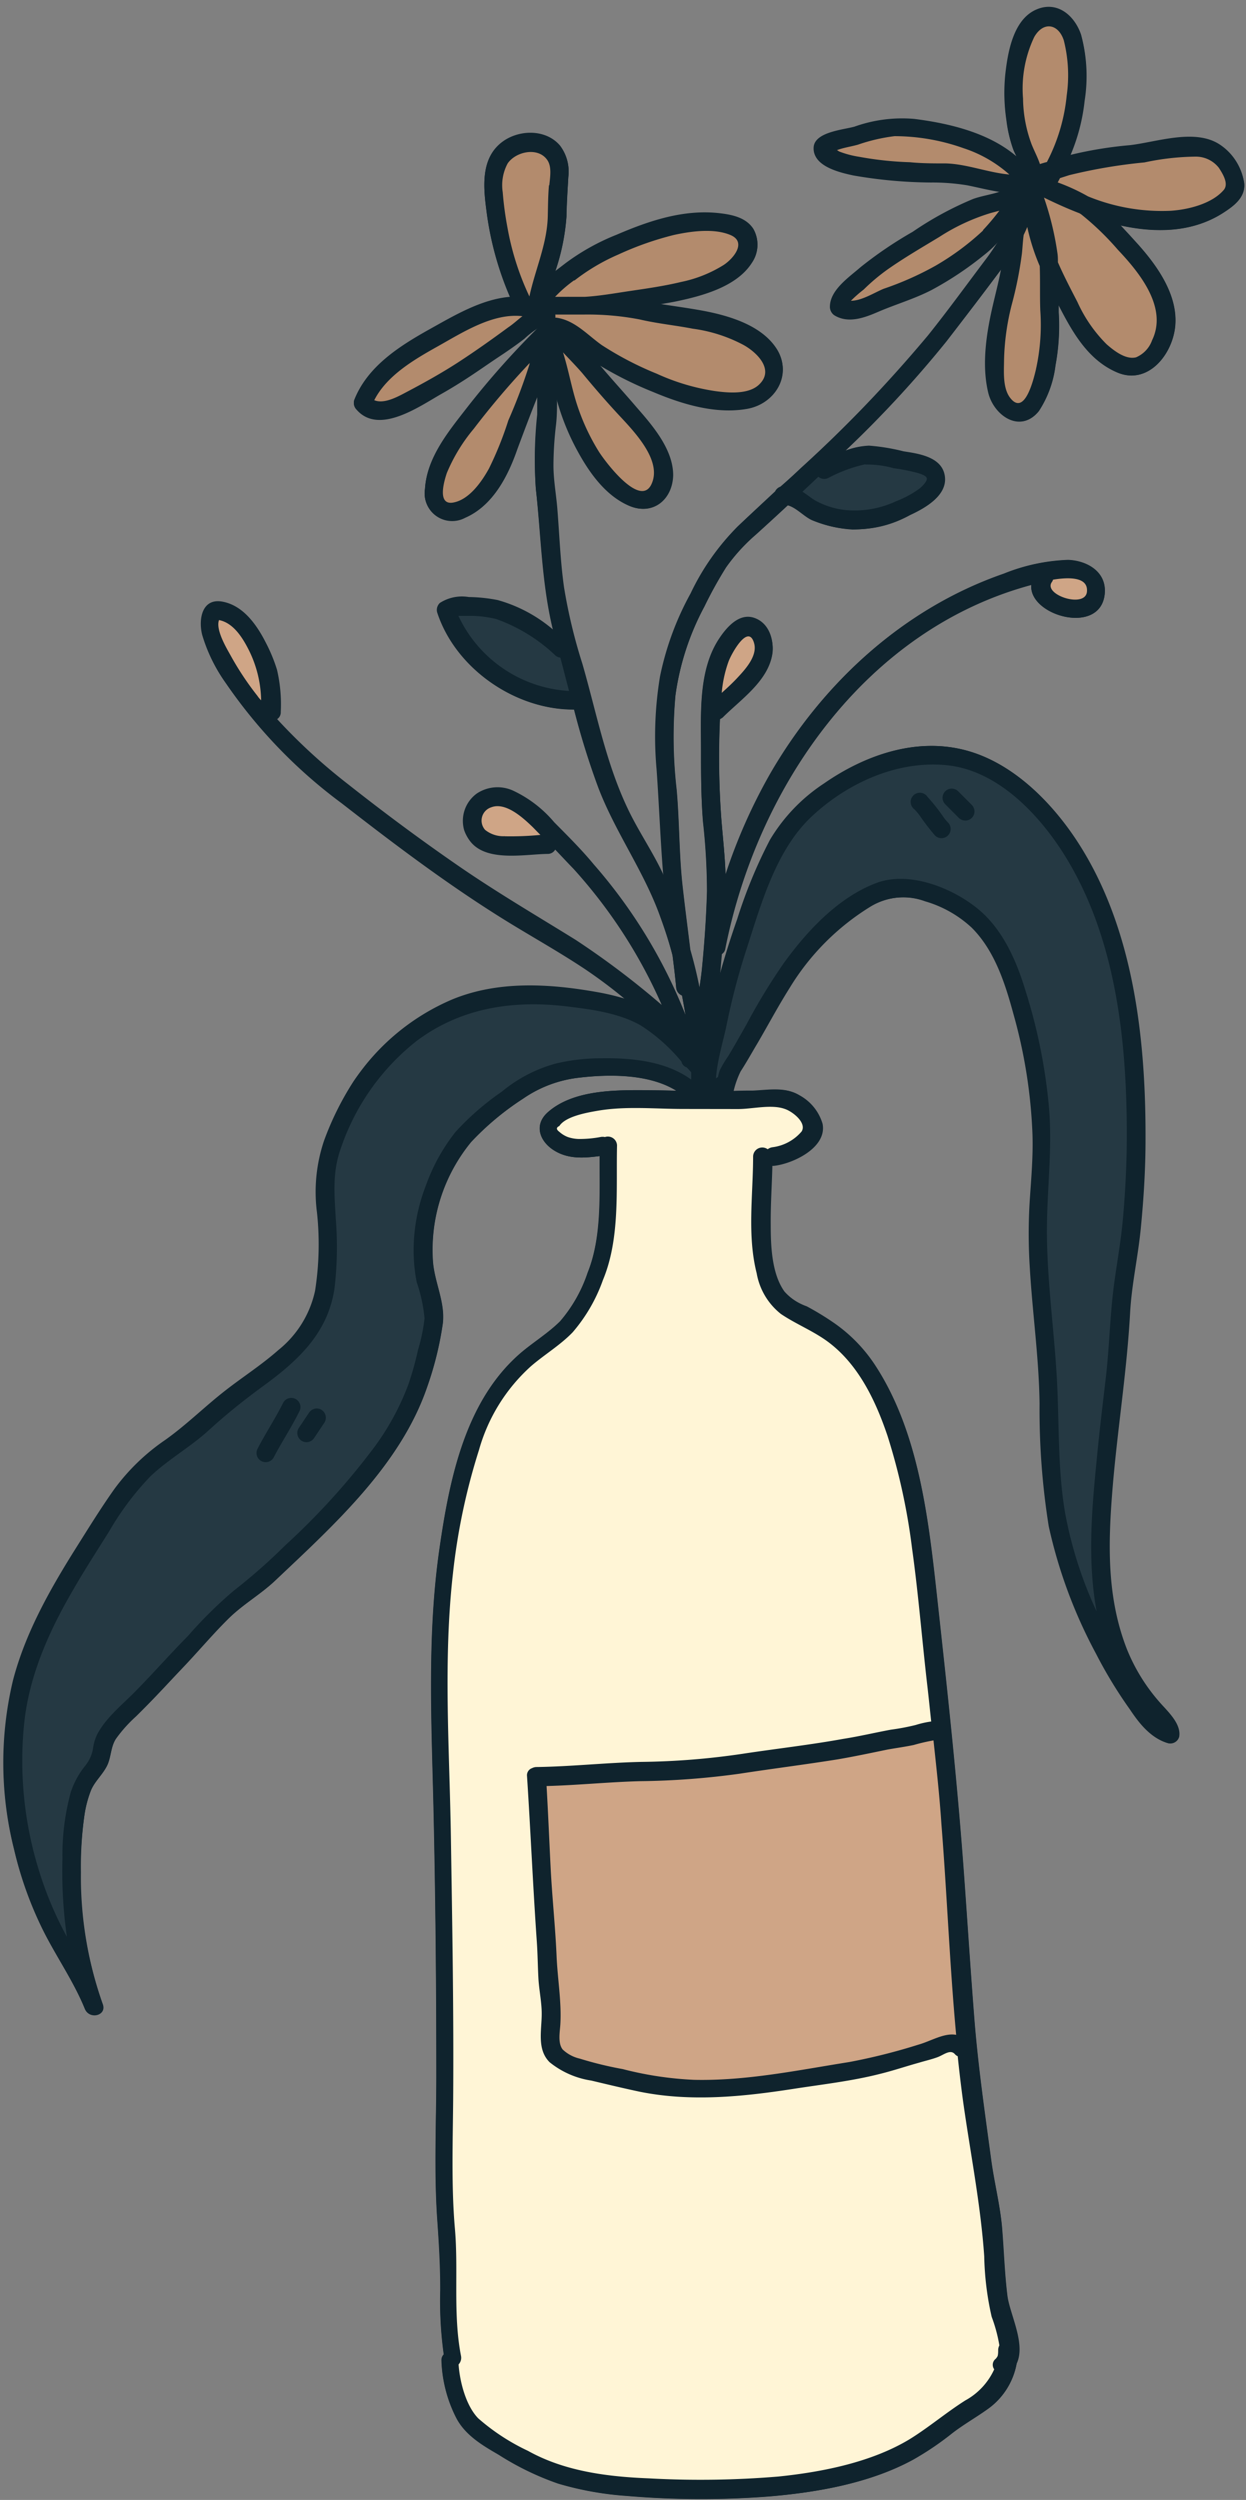 <?xml version="1.0" encoding="UTF-8" standalone="no"?><svg xmlns="http://www.w3.org/2000/svg" xmlns:xlink="http://www.w3.org/1999/xlink" fill="#000000" height="272.3" preserveAspectRatio="xMidYMid meet" version="1" viewBox="-0.4 -0.8 135.8 272.3" width="135.8" zoomAndPan="magnify"><rect x="-0.4" y="-0.8" width="135.8" height="272.3" fill="#808080" stroke="none"/><g data-name="4"><g id="change1_1"><path d="M135.19,19.2c.13,1.54-1.16,2.47-2.33,3.22-3.32,2.11-7.28,2.19-11.15,1.34q.77.81,1.5,1.62c2.23,2.42,4.74,5.73,4.47,9.24-.24,3.16-3,6.62-6.37,5.13-3.15-1.36-4.84-4.39-6.34-7.31,0,.26,0,.51,0,.77a23.57,23.57,0,0,1-.35,5.81A11.64,11.64,0,0,1,112.79,44c-2,2.47-4.89.47-5.49-2.05-.74-3.12-.17-6.61.55-9.67.29-1.24.61-2.48.85-3.74-1.94,2.66-4,5.3-6,7.88a121.21,121.21,0,0,1-11,11.9,8.2,8.2,0,0,1,2.56-.54,22.13,22.13,0,0,1,3.77.62c1.62.25,4.11.62,4.48,2.58.41,2.18-2.12,3.58-3.74,4.33a13.44,13.44,0,0,1-6.28,1.57,13.82,13.82,0,0,1-4.35-1c-.88-.37-1.74-1.39-2.7-1.64q-1.74,1.61-3.49,3.2A19.74,19.74,0,0,0,78.73,61a44.84,44.84,0,0,0-2.35,4.24,28.72,28.72,0,0,0-3.16,9.7,50.27,50.27,0,0,0,.13,10.26c.31,3.47.26,7,.64,10.44.26,2.35.57,4.69.85,7,.39,1.36.73,2.73,1,4.12q.16-1,.27-2c.28-2.83.48-5.68.56-8.53a69.2,69.2,0,0,0-.44-7.61C76,86,76,83.39,76,80.78c0-3.93-.3-8.63,2-12.06.8-1.2,2.15-2.77,3.78-2.23s2.17,2.36,2,3.79c-.41,3-3.41,5.06-5.43,7a1.27,1.27,0,0,1-.29.18,91.64,91.64,0,0,0,.15,10.87c.16,2,.4,4.08.46,6.12a59.76,59.76,0,0,1,4.88-11C89.27,73.58,98.1,65.46,109,61.71a20.42,20.42,0,0,1,7-1.5c2.08.07,4.22,1.34,4,3.71-.48,4.56-8.31,2.34-8-1-18.08,4.86-29.87,22-33.4,39.67a.86.86,0,0,1-.37.56c-.07.75-.12,1.5-.2,2.24q.86-3.07,1.92-6.09a50,50,0,0,1,3.61-8.6,18.93,18.93,0,0,1,5.88-6.13C94,81.4,99.61,79.43,105.09,81c5,1.41,9.15,5.6,11.93,9.86,6.14,9.41,7.47,21.49,7.43,32.47,0,3.21-.2,6.42-.51,9.61s-1,6.14-1.17,9.24c-.35,6.39-1.38,12.71-1.91,19.09-.49,6-.66,11.84,1.54,17.51a20.15,20.15,0,0,0,3.56,5.8c.86,1,2.4,2.34,2.16,3.79a1,1,0,0,1-1.23.7c-1.84-.55-3-2.14-4.08-3.65a49,49,0,0,1-3.71-6.09A53.31,53.31,0,0,1,114,165.43a80.39,80.39,0,0,1-1-13.33c-.1-4.95-.77-9.85-1.06-14.78a57.18,57.18,0,0,1,0-7.52c.16-2.34.36-4.65.29-7a55.91,55.91,0,0,0-2.06-13.1c-.91-3.35-2-7-4.56-9.46a12.61,12.61,0,0,0-5.1-2.88,7,7,0,0,0-6,.57,26.65,26.65,0,0,0-8.86,8.9c-1.26,2-2.32,4-3.49,6-.6,1-1.19,2.07-1.84,3.07a9.86,9.86,0,0,0-.76,2.13c.73,0,1.46,0,2.19,0,1.67-.08,3.49-.43,5,.48a5.19,5.19,0,0,1,2.5,3.09c.52,2.61-3.26,4.38-5.33,4.59l-.14,0c-.05,2.13-.2,4.26-.18,6.39,0,2.29.1,5.36,1.5,7.3a6.54,6.54,0,0,0,2.46,1.71,32.29,32.29,0,0,1,3,1.82A16.71,16.71,0,0,1,95,148c4.7,7.18,5.75,16.45,6.67,24.77,1.13,10.29,2.26,20.57,3,30.91.37,5.12.7,10.24,1.1,15.36s1.16,10.37,1.86,15.56c.34,2.47,1,4.93,1.18,7.42s.27,4.91.58,7.36c.25,2,1.93,5.2,1,7.28a7.76,7.76,0,0,1-3.22,5c-1.28.91-2.62,1.67-3.86,2.63a31.84,31.84,0,0,1-4.2,2.83c-4.67,2.53-10.4,3.55-15.64,4a96,96,0,0,1-15.63-.06,34.61,34.61,0,0,1-7.42-1.34,30.69,30.69,0,0,1-6.47-3.14c-1.74-1-3.64-2.12-4.62-4a14.77,14.77,0,0,1-1.62-6.27.88.88,0,0,1,.25-.66,42.2,42.2,0,0,1-.38-7c0-2.55-.14-5-.32-7.58-.38-5.35-.1-10.73-.11-16.09,0-9.64-.09-19.28-.31-28.92-.22-9.44-.7-18.84.66-28.23,1.1-7.61,2.84-16.21,9-21.39,1.36-1.13,2.88-2.07,4.14-3.32a15.71,15.71,0,0,0,3-5.29c1.57-3.89,1.28-8.51,1.31-12.71-1.7.23-3.46.35-5-.63s-2.19-2.76-.66-4.13c2.54-2.26,6.63-2.42,9.84-2.41,1.39,0,2.78,0,4.18.06-3-1.86-7.37-1.81-10.63-1.42a13.33,13.33,0,0,0-6.06,2.27,30.31,30.31,0,0,0-5.68,4.73,18.51,18.51,0,0,0-4.17,13c.17,2.31,1.37,4.5,1.07,6.83a36.38,36.38,0,0,1-1.69,6.84c-2.91,8.53-10.2,15.07-16.55,21.09C28,172.87,26,174,24.42,175.56c-1.73,1.71-3.35,3.59-5,5.37s-3.25,3.52-5,5.2a15.55,15.55,0,0,0-2.2,2.46c-.6.91-.49,2-1,3s-1.3,1.65-1.72,2.62A12.2,12.2,0,0,0,8.79,197a40.53,40.53,0,0,0-.37,6.13,41.49,41.49,0,0,0,2.39,14.39c.44,1.23-1.45,1.69-1.93.53-1.22-3-3.1-5.67-4.55-8.56a40.44,40.44,0,0,1-3.16-8.81,38.6,38.6,0,0,1-.12-18.38c1.32-5.08,3.92-9.73,6.69-14.15,1.42-2.26,2.83-4.55,4.37-6.72a22.85,22.85,0,0,1,5.54-5.34c2.34-1.66,4.34-3.67,6.6-5.42,1.89-1.48,3.92-2.77,5.73-4.37a11.34,11.34,0,0,0,4-6.46,32.76,32.76,0,0,0,.21-8.51,17.37,17.37,0,0,1,.77-7.84A31.48,31.48,0,0,1,38.13,117a24.37,24.37,0,0,1,10.76-8.94c5-2.06,10.58-1.73,15.83-.79a25.61,25.61,0,0,1,3.08.74,56.24,56.24,0,0,0-4.54-3.43c-3.23-2.14-6.63-4-9.9-6.07-5.75-3.67-11.25-7.82-16.64-12a54.56,54.56,0,0,1-12.56-13,17.2,17.2,0,0,1-2.53-5.18c-.42-1.71,0-4,2.2-3.6s3.65,2.38,4.6,4.23a17.92,17.92,0,0,1,1.25,3,16.58,16.58,0,0,1,.41,4.61.89.89,0,0,1-.43.8,62.49,62.49,0,0,0,7.8,7.19c3.95,3.12,8,6.13,12.17,9s8.43,5.36,12.69,8a90.43,90.43,0,0,1,9.4,7.1,55.36,55.36,0,0,0-9.72-15c-.65-.71-1.3-1.41-2-2.1a.91.91,0,0,1-.81.46c-2.79,0-7.75,1.17-9-2.39a3.68,3.68,0,0,1,1.38-4,4.08,4.08,0,0,1,4-.29A13.14,13.14,0,0,1,60,88.76c1.48,1.49,3,3,4.32,4.6a56.23,56.23,0,0,1,10,16.41c-.12-.73-.25-1.45-.39-2.18a1,1,0,0,1-.63-.84c-.11-1.17-.25-2.34-.4-3.51-.39-1.42-.83-2.83-1.34-4.24-1.78-4.93-4.88-9.16-6.75-14.06a84.94,84.94,0,0,1-2.63-8.48.76.76,0,0,1-.16,0c-6.34,0-12.78-4.5-14.73-10.59a1,1,0,0,1,.26-1,4.45,4.45,0,0,1,3.14-.64,17.54,17.54,0,0,1,3.15.33A15.81,15.81,0,0,1,59.9,67.8C58.67,62.74,58.61,57.6,58,52.42a45.45,45.45,0,0,1,.15-8.08c0-.66,0-1.32,0-2-.77,1.9-1.48,3.81-2.2,5.73C55,51,53.32,54.29,50.3,55.55a3,3,0,0,1-4.38-3.13c.21-3.42,2.6-6.27,4.61-8.86a92.43,92.43,0,0,1,7.73-8.69,10.6,10.6,0,0,0-1.51,1.18c-.9.72-1.87,1.36-2.83,2-2,1.41-4,2.83-6.2,4-2.37,1.34-6.82,4.52-9.26,1.71a1,1,0,0,1-.25-1c1.43-3.63,4.87-5.83,8.14-7.66,2.68-1.49,5.71-3.32,8.85-3.57a34.52,34.52,0,0,1-2.59-9.49c-.35-2.65-.61-5.75,1.86-7.48,1.83-1.27,4.67-1.28,6.17.5a4.65,4.65,0,0,1,.9,3.39c-.08,1.43-.16,2.84-.2,4.28a23.46,23.46,0,0,1-1.23,6l1.15-.88a24.38,24.38,0,0,1,5.56-3.09c3.56-1.53,7.35-2.8,11.27-2.33,1.35.16,2.83.48,3.62,1.7a3.43,3.43,0,0,1-.15,3.62c-1.65,2.62-5.42,3.62-8.23,4.21-.63.13-1.26.23-1.89.33,1.39.22,2.79.41,4.18.65,3,.51,6.87,1.53,8.62,4.24s-.13,6-3.17,6.51c-3.45.62-7.12-.52-10.26-1.84a39.1,39.1,0,0,1-5.73-2.83S65,39,65,39l.47.55c1.15,1.34,2.34,2.64,3.5,4,1.75,2,4,4.59,4,7.42-.07,2.67-2.22,4.41-4.74,3.33-2.69-1.16-4.51-3.86-5.82-6.35a25.86,25.86,0,0,1-2.1-5.35c0,1,0,1.91-.11,2.87a38.43,38.43,0,0,0-.28,4.42c0,1.56.29,3.12.42,4.67.23,2.86.33,5.74.73,8.59a58,58,0,0,0,2,8.34c1.53,5.29,2.54,10.7,4.91,15.71,1.12,2.39,2.62,4.56,3.76,6.93.08.16.14.32.21.48,0,0,0-.1,0-.14-.31-3.82-.45-7.65-.72-11.46a40.08,40.08,0,0,1,.36-10.09,32.11,32.11,0,0,1,3.34-9.08A26.17,26.17,0,0,1,80,56.55c1.35-1.28,2.72-2.52,4.09-3.78a1,1,0,0,1,.57-.52c.74-.68,1.48-1.35,2.2-2a152.45,152.45,0,0,0,13.89-14.53c2.18-2.72,4.23-5.55,6.33-8.33.54-.71,1-1.44,1.5-2.18a13,13,0,0,1-1.82,1.73,36.26,36.26,0,0,1-5.67,3.77c-1.86.95-3.86,1.54-5.78,2.36-1.48.64-3.25,1.32-4.77.42a1,1,0,0,1-.49-.87c0-1.83,2.07-3.21,3.33-4.31a43.78,43.78,0,0,1,5.69-3.86,36.24,36.24,0,0,1,6.59-3.58c.91-.33,2-.48,3-.82-1.21-.19-2.42-.49-3.65-.74a23.25,23.25,0,0,0-4-.31,50.88,50.88,0,0,1-8.45-.78c-1.45-.29-4.44-1-4.28-3,.13-1.66,3.28-1.89,4.46-2.23a15.44,15.44,0,0,1,6.49-.84c3.83.48,8.15,1.51,11.15,4.08-.12-.25-.24-.49-.34-.73a14.49,14.49,0,0,1-.76-3.25,20,20,0,0,1-.11-5c.27-2.37.86-5.9,3.35-7,2.26-1,4.17.59,4.87,2.67a17.17,17.17,0,0,1,.38,7.17,20.81,20.81,0,0,1-1.58,6,43.2,43.2,0,0,1,6.58-1.08c2.93-.35,7-1.81,9.69-.12A6,6,0,0,1,135.19,19.2Z" fill="#0f232d"/></g><g id="change2_1"><path d="M28.56,75.49,28.64,77l-1.12-1.36c-.08-.1-.17-.2-.25-.31a32.4,32.4,0,0,1-3-4.5l-.11-.19c-.84-1.48-1.56-3-1.17-4.05l.14-.4.42.08c1.81.35,2.9,2.13,3.65,3.64A13,13,0,0,1,28.56,75.49Zm51.83-2.16c.82-.88,2.33-2.51,1.87-4.17-.26-.91-.73-1.11-1.09-1.13-1.36-.06-2.64,3-2.65,3a13.88,13.88,0,0,0-.77,3.57L77.61,76l1-.87C79.18,74.53,79.81,74,80.39,73.33ZM58.56,89.46,58,88.94c-.92-.9-3.08-3-5-2.27h0a2.17,2.17,0,0,0-1.36,1.55,1.87,1.87,0,0,0,.5,1.74,3.6,3.6,0,0,0,2.46.83l.79,0c.68,0,1.37,0,2-.1l1.13-.07,1.13-.05Zm59.5-27.18c-.66-.6-1.9-.74-3.77-.43l-.29,0-.1.29-.06.13a1.19,1.19,0,0,0,0,1.44,3.87,3.87,0,0,0,2.9,1.26,2.73,2.73,0,0,0,.72-.09,1.4,1.4,0,0,0,1.09-1.32A1.59,1.59,0,0,0,118.06,62.28ZM103.38,207.77c-.2-3.27-.41-6.65-.68-10s-.6-6.66-.86-9.16l0-.49-.49.05a7.15,7.15,0,0,0-1.42.3c-.26.07-.53.15-.8.21-.53.11-1.07.19-1.6.28s-.84.13-1.26.21l-1.43.29c-1.29.27-2.63.55-4,.77-2.14.37-4.34.67-6.47,1-1.42.19-2.84.39-4.25.6a84.32,84.32,0,0,1-10.77.81c-1.74.05-3.51.16-5.22.27s-3.31.22-5,.27h-.51l0,.51c.1,1.85.19,3.7.28,5.55,0,1.09.1,2.19.16,3.28.07,1.53.19,3.07.31,4.6s.26,3.37.33,5.06c0,.93.13,1.87.22,2.79a31.51,31.51,0,0,1,.2,4.64c0,.14,0,.29,0,.44a3.67,3.67,0,0,0,.38,2.6,4.24,4.24,0,0,0,2,1.19l.11,0a26.18,26.18,0,0,0,3.38.86l1.35.29a38.39,38.39,0,0,0,7.86,1.19h.88a79.71,79.71,0,0,0,13.15-1.46l3-.49a47.12,47.12,0,0,0,5.85-1.41l1.73-.49c.46-.13.92-.32,1.37-.49a4.9,4.9,0,0,1,2.53-.58l.64.11-.06-.65C103.91,216.45,103.64,212,103.38,207.77Z" fill="#cfa586"/></g><g id="change3_1"><path d="M86.77,53.21l-.55-.34,1.15-1.08,1-1h0l.28-.34.4.27a.53.53,0,0,0,.56.08l.67-.31a12.5,12.5,0,0,1,3.5-1.2,6.49,6.49,0,0,1,2.34.25l.87.18.34,0a18.42,18.42,0,0,1,2,.39c.78.2,1.53.47,1.65,1s-.21,1.05-1,1.66a11.44,11.44,0,0,1-2.57,1.4,12.35,12.35,0,0,1-4.63,1.1A8.08,8.08,0,0,1,92,55.3,9.23,9.23,0,0,1,88,54.09h0l-.54-.38C87.25,53.54,87,53.36,86.77,53.21ZM123,122.8c0,2.88-.12,5.88-.42,9.17-.13,1.57-.37,3.15-.6,4.68-.2,1.28-.4,2.61-.54,3.93s-.24,2.75-.33,4.1c-.11,1.53-.22,3.11-.4,4.67l-.26,2.21q-.41,3.39-.77,6.8c-.61,6.09-1,11.16,0,16.28l.89,4.41-1.83-4.11a44,44,0,0,1-3.47-10.82A70.64,70.64,0,0,1,114.5,154c0-1.5-.08-3-.16-4.57-.12-2.06-.31-4.16-.49-6.19-.27-3-.55-6.05-.6-9.09,0-2,.07-4.05.18-6a60,60,0,0,0,0-8.48,60.7,60.7,0,0,0-2.5-12.35c-.89-2.87-2.28-6.46-5.08-8.79-2.64-2.21-7-4-10.46-2.74s-6.74,4.12-10,8.63a49.74,49.74,0,0,0-3.28,5.32l-.75,1.31-.39.68c-.52.93-1.06,1.89-1.64,2.81-.09.15-.19.3-.29.45a7.85,7.85,0,0,0-.56,1,3.76,3.76,0,0,0-.16.66l0,.24L78,117l-.1.07-1,1,.14-1.39a27.47,27.47,0,0,1,.79-4c.17-.69.34-1.37.47-2a74,74,0,0,1,2.18-8.25l.38-1.19c1.48-4.65,3.16-9.92,6.81-13.35,4.39-4.12,10.05-6.26,15.15-5.72,6.54.69,11.25,7,13,9.68C122.18,101.62,122.94,114.2,123,122.8ZM105.16,87.22l-.74-.74-.74-.73a.51.51,0,0,0-.35-.15.5.5,0,0,0-.34.14.52.52,0,0,0-.16.35.59.59,0,0,0,.15.36l.74.75c.25.25.5.49.74.74a.59.59,0,0,0,.7,0,.53.53,0,0,0,.15-.36A.52.52,0,0,0,105.16,87.22Zm-2.6,1.87c-.17-.18-.33-.38-.48-.57l-.47-.64a11.7,11.7,0,0,0-1.26-1.57.57.57,0,0,0-.38-.14h0a.45.45,0,0,0-.31.12.54.54,0,0,0,0,.72,6.39,6.39,0,0,1,.7.79l.46.62a11.74,11.74,0,0,0,1.09,1.39.43.43,0,0,0,.35.13.52.52,0,0,0,.34-.12h0A.53.53,0,0,0,102.56,89.09ZM75.43,115.77l.07,2-.83-.56c-2.2-1.57-5.28-2.29-9.44-2.23a22.06,22.06,0,0,0-4.88.55,15.21,15.21,0,0,0-5.7,3l-.55.42a26.11,26.11,0,0,0-4.42,3.9,19.6,19.6,0,0,0-3.16,5.71,19,19,0,0,0-1.3,6.8,18.28,18.28,0,0,0,.33,3.42c.09.41.22.83.35,1.25a8.66,8.66,0,0,1,.51,2.78,11.58,11.58,0,0,1-.47,2.55c-.09.33-.18.66-.25,1a35.2,35.2,0,0,1-1.06,3.82,27.77,27.77,0,0,1-3.74,6.9,76.79,76.79,0,0,1-9.83,10.84,60.46,60.46,0,0,1-5.63,4.95,27.4,27.4,0,0,0-3.52,3.38c-.46.5-.94,1-1.43,1.52-1,1-2,2.13-3.05,3.21-.86.91-1.71,1.82-2.58,2.71-.38.4-.78.79-1.19,1.18a14.71,14.71,0,0,0-3,3.47,4.16,4.16,0,0,0-.42,1.4,4.59,4.59,0,0,1-.95,2.12,9,9,0,0,0-1.49,2.69A25.79,25.79,0,0,0,7,201.54,50.37,50.37,0,0,0,7.43,210l.4,2.76L6.5,210.33a37.88,37.88,0,0,1-3.08-7.18,40.74,40.74,0,0,1-1.67-16.41c.48-4.51,2.17-9.14,5.31-14.56,1.25-2.16,2.62-4.3,4-6.36l.72-1.11a25.81,25.81,0,0,1,3.88-5.11,31.48,31.48,0,0,1,3.44-2.71c1-.71,2-1.44,2.91-2.25,2.1-1.86,4-3.37,5.88-4.78,4.26-3.09,7-5.92,7.68-10.41a38.4,38.4,0,0,0,.19-7.42l0-.56a17.59,17.59,0,0,1,.63-7.42,25.43,25.43,0,0,1,8.43-11.85c4.45-3.35,10-4.65,16.57-3.89,2.6.3,5.84.68,8.41,2.15a19.39,19.39,0,0,1,4.57,4l.08.09,0,.12a.36.36,0,0,0,.25.28l.12.05.09.09c.15.17.29.34.45.5ZM34.61,153.52a.55.55,0,0,0-.21-.3.64.64,0,0,0-.29-.09l-.09,0a.62.62,0,0,0-.35.26l-1.11,1.67a.52.52,0,0,0,0,.35.5.5,0,0,0,.61.37.61.61,0,0,0,.32-.26l1.12-1.67h0A.52.52,0,0,0,34.61,153.52Zm-3-1.43a.64.64,0,0,0-.28-.06.57.57,0,0,0-.18,0,.33.33,0,0,0-.23.18c-.46.94-1,1.86-1.51,2.74s-.88,1.51-1.28,2.29a.52.52,0,0,0,.15.69.62.62,0,0,0,.46,0,.35.35,0,0,0,.23-.18h0c.42-.82.88-1.61,1.33-2.38s1-1.74,1.46-2.64A.55.55,0,0,0,31.6,152.09ZM49.1,66.48l-.29-.69h.8a12.63,12.63,0,0,1,1.53,0,12.85,12.85,0,0,1,2.7.35,18.69,18.69,0,0,1,6.69,4.08.45.45,0,0,0,.27.11l.32.06L62.32,75l-.68,0A14.79,14.79,0,0,1,49.1,66.48Zm.46-.22v0h0v0Z" fill="#253943"/></g><g id="change4_1"><path d="M108.45,252.1c-.08-.24-.15-.45-.2-.62a27.83,27.83,0,0,1-.75-5.72l0-.76c-.27-3.91-.89-7.85-1.5-11.66-.28-1.76-.56-3.53-.81-5.3-.21-1.54-.4-3.12-.58-4.86l0-.28-.26-.12a.59.59,0,0,1-.16-.12c-.64-.7-1.51-.25-2,0l-.39.18a13.7,13.7,0,0,1-1.37.42l-.63.17-1.56.47c-.86.26-1.76.53-2.65.75a72.86,72.86,0,0,1-7.2,1.3l-2.23.33c-5.34.83-11,1.43-16.61.29-1.78-.37-3.62-.82-5.2-1.2a9,9,0,0,1-4.3-1.89c-.95-.95-.86-2.29-.77-3.71,0-.4,0-.79,0-1.17A16.25,16.25,0,0,0,59,216.3c-.07-.54-.14-1.08-.17-1.62s0-1.12-.06-1.67c0-.76,0-1.51-.11-2.27-.23-3.32-.41-6.7-.59-10-.15-2.7-.3-5.41-.48-8.11a.35.35,0,0,1,.26-.4.65.65,0,0,1,.25-.06c2,0,4-.16,6-.29,1.8-.12,3.66-.24,5.49-.28a81,81,0,0,0,11-.89c1.36-.21,2.72-.39,4.08-.58,2.27-.31,4.62-.63,6.91-1,.92-.17,1.84-.36,2.75-.55l2.43-.48.77-.13a17.31,17.31,0,0,0,2-.39l.16,0a8.81,8.81,0,0,1,1.45-.32l.5,0-.2-1.87c-.09-.84-.18-1.68-.28-2.52-.22-1.89-.41-3.79-.6-5.68-.31-3.06-.63-6.22-1.07-9.33a69.32,69.32,0,0,0-2.72-12.29c-1.1-3.26-3-7.9-6.89-10.65a24.64,24.64,0,0,0-2.6-1.54A25.58,25.58,0,0,1,85,141.91a6.8,6.8,0,0,1-2.44-4.13,31.72,31.72,0,0,1-.48-9.23c0-1.13.1-2.26.1-3.37a.41.41,0,0,1,.22-.4.64.64,0,0,1,.6,0l.3.2.28-.22a.55.55,0,0,1,.26-.12,5.42,5.42,0,0,0,3.56-2,1.38,1.38,0,0,0,.11-1.21,3.93,3.93,0,0,0-2.17-2,8.6,8.6,0,0,0-3.66-.11c-.58.06-1.13.12-1.62.12H74.14c-.85,0-1.72,0-2.58-.06a34.86,34.86,0,0,0-6.89.27c-1.24.21-3.53.61-4.39,1.76a.79.79,0,0,0-.4.59.89.89,0,0,0,.43.8,3.5,3.5,0,0,0,1.09.66,4.37,4.37,0,0,0,1.34.24,10,10,0,0,0,2.14-.17l.31,0a.52.52,0,0,1,.27,0l.15,0,.15,0a.64.64,0,0,1,.53.08.35.35,0,0,1,.14.34c0,.94,0,1.91,0,2.88,0,4,0,8.07-1.48,11.61a17.6,17.6,0,0,1-3.19,5.54,23.6,23.6,0,0,1-2.63,2.18c-.63.47-1.28,1-1.89,1.49a19.78,19.78,0,0,0-5.81,9.35,69.28,69.28,0,0,0-2.85,13.5c-.83,7.31-.61,14.75-.4,21.94.06,2.26.13,4.51.16,6.76l0,2.15c.14,8.69.28,17.66.21,26.48,0,.93,0,1.86,0,2.79a108.44,108.44,0,0,0,.23,11.38c.16,1.83.15,3.73.15,5.56a43.07,43.07,0,0,0,.51,8.32.55.55,0,0,1-.13.52l-.15.16,0,.22c.12,1.9.8,4.66,2.28,6.17a20.28,20.28,0,0,0,4.95,3.33l.58.31c4.34,2.39,9.46,2.88,13.43,3,2.09.09,4.26.15,6.44.15a76.76,76.76,0,0,0,7.73-.35c6.2-.64,10.94-2,14.49-4.13,1.15-.69,2.23-1.49,3.28-2.26s1.85-1.36,2.81-2a7.89,7.89,0,0,0,3.35-3.63l.1-.24-.15-.22a.34.34,0,0,1,.08-.5,1.44,1.44,0,0,0,.3-.41l.09-.41a4.09,4.09,0,0,0,0-.53.51.51,0,0,1,.08-.25l.06-.13v-.14A11.83,11.83,0,0,0,108.45,252.1Z" fill="#fff5d6"/></g><g id="change5_1"><path d="M59.72,31.21a9.57,9.57,0,0,1,1.64-1.47l.52-.4a22.21,22.21,0,0,1,4.93-2.87A33.35,33.35,0,0,1,73,24.31c2.73-.61,4.89-.62,6.42,0a1.72,1.72,0,0,1,1.25,1.37c.12,1.13-1.11,2.28-1.86,2.78A14.37,14.37,0,0,1,74,30.36c-1.87.45-3.8.74-5.66,1l-1,.16a37.28,37.28,0,0,1-3.84.47h-.6l-1.11,0-.13,0L61.42,32H59ZM67,43.68c-1.31-1.45-2.55-2.89-3.59-4.11-.42-.5-.89-1-1.36-1.49l-.74-.78-1.52-1.66.68,2.15c.28.9.51,1.83.73,2.74.17.68.33,1.36.52,2a23.85,23.85,0,0,0,2.7,6.09c0,.05,3,4.53,5.17,4.53h.14A1.67,1.67,0,0,0,71.16,52c1.07-2.75-1.74-5.75-3.59-7.74Zm34.7-19.15-1.07.64c-1.54.92-3.14,1.88-4.63,2.92h0a24,24,0,0,0-2.65,2.22c-.11.11-.26.22-.42.35a6.33,6.33,0,0,0-1,.93l-.66.81h1.06a7.09,7.09,0,0,0,2.9-.95c.31-.15.6-.29.85-.39l1.18-.46a25.17,25.17,0,0,0,4.53-2.08,29.45,29.45,0,0,0,5.28-3.91A17.51,17.51,0,0,0,108.43,23l.48-.61,1-1.18-2.39.63A21.32,21.32,0,0,0,101.74,24.53ZM72.85,34.11c-1.11-.16-2.25-.32-3.36-.55h0A30.08,30.08,0,0,0,63.32,33a14.76,14.76,0,0,1-1.63,0H59.57l.1.59a.3.3,0,0,1,0,.16l-.1.53.55.05a7.18,7.18,0,0,1,3.63,1.95c.4.32.79.64,1.2.92a33.52,33.52,0,0,0,6,3.17,23.33,23.33,0,0,0,6.49,1.93,16.22,16.22,0,0,0,2,.15,4.52,4.52,0,0,0,3.33-1.09,2.36,2.36,0,0,0,.68-2,5.08,5.08,0,0,0-2.63-3.12,16.79,16.79,0,0,0-5.66-1.81C74.4,34.33,73.63,34.22,72.85,34.11Zm59.89-16.93h0a3.6,3.6,0,0,0-2.88-1.41,21.38,21.38,0,0,0-4.47.42l-1.22.2c-.76.12-1.51.21-2.26.31a37.13,37.13,0,0,0-6,1.11l-1,.32-.18.06-.09.16-.14.25-.11.21-.3.5.85.35a20.89,20.89,0,0,1,3,1.4A22.76,22.76,0,0,0,126,22.7c.39,0,.78,0,1.17,0,2.09-.13,4.81-.85,6.17-2.47C133.76,19.68,134,18.75,132.74,17.18Zm-41.87-1a10.76,10.76,0,0,0,2.29.63,38.57,38.57,0,0,0,5.58.59c.93.06,1.85.08,2.78.1l1.18,0a19.34,19.34,0,0,1,3.73.61,26.71,26.71,0,0,0,3.09.58l1.65.17-1.28-1.05a14.29,14.29,0,0,0-5.16-2.95A22.63,22.63,0,0,0,97,13.53a15.18,15.18,0,0,0-3.24.69c-.28.09-.55.17-.84.24s-.6.16-.9.23a10.19,10.19,0,0,0-1.41.39l-1,.35.86.54A2.88,2.88,0,0,0,90.87,16.14Zm20.71-1L112,16a11.11,11.11,0,0,1,.51,1.23l.15.47.48-.15.73-.22.22-.06.1-.2a20.07,20.07,0,0,0,2.21-7.44A15.87,15.87,0,0,0,116,3.44a2.44,2.44,0,0,0-1.94-1.86A2.34,2.34,0,0,0,111.89,3a13.41,13.41,0,0,0-1.28,7A15.48,15.48,0,0,0,111.58,15.18ZM54.42,24.09h0a30.6,30.6,0,0,0,2.4,7.48v.12l.79.81.2-.91c.22-1,.53-2,.83-3a22.11,22.11,0,0,0,1.2-5.76l0-.8c0-.89,0-1.74.11-2.62l0-.37a3.88,3.88,0,0,0-.42-2.83,2.63,2.63,0,0,0-2.23-1,3.69,3.69,0,0,0-2.84,1.46,5.34,5.34,0,0,0-.62,3.48A35.46,35.46,0,0,0,54.42,24.09Zm66.69,1.23a23.77,23.77,0,0,0-3.38-3.2l-.29-.17c-1.32-.52-2.61-1.09-3.83-1.7l-1-.52.54,1.79a28.29,28.29,0,0,1,1.24,5.24c0,.34.05.68.05,1l0,.18c.6,1.38,1.3,2.74,2,4l.16.32a15.74,15.74,0,0,0,3.3,4.73A5.29,5.29,0,0,0,123,38.67a2.5,2.5,0,0,0,.54-.07,3.46,3.46,0,0,0,2-2.08c1.85-3.75-1.07-7.58-3.82-10.49Zm-7.66,5.17c0-.79,0-1.57,0-2.35l0-.18a22,22,0,0,1-1.34-4.17l-.32-1.59-.63,1.5c-.11.28-.24.56-.37.83l0,.16c-.06.41-.09.83-.12,1.25,0,.26,0,.53-.07.79a36.52,36.52,0,0,1-1,5l-.11.49a27.45,27.45,0,0,0-.87,6.17v.47c0,1.29-.06,2.9.78,4a1.59,1.59,0,0,0,1.25.75l.23,0c1.13-.24,1.74-2.12,2.18-3.93l0-.11a22.88,22.88,0,0,0,.48-6.57C113.45,32.14,113.45,31.31,113.45,30.49ZM55.34,35.26c.3-.21.58-.45.87-.68s.45-.37.67-.54l1-.76-1.26-.14c-3-.34-6,1.35-8.61,2.83l-.91.52c-2.38,1.34-5.65,3.17-7.13,6.08l-.25.48.5.21a2.37,2.37,0,0,0,.88.16,7,7,0,0,0,3-1l.18-.09c1.67-.89,3.62-2,5.45-3.14C51.73,37.87,53.69,36.47,55.34,35.26ZM49.11,54.38h0c1.9-.33,3.37-2.34,4.26-4a26.46,26.46,0,0,0,1.71-4.11l.42-1.19c.26-.71.55-1.4.84-2.09a28.15,28.15,0,0,0,1.45-4l.53-2.11L57,38.34a93.22,93.22,0,0,0-6.13,7.22,19,19,0,0,0-3,4.95c-.33.94-.8,2.63-.11,3.45a1.23,1.23,0,0,0,1,.45Z" fill="#b38b6d"/></g><g id="change1_2"><path d="M132.5,15c-2.73-1.69-6.76-.23-9.69.13a42,42,0,0,0-6.58,1.07,20.74,20.74,0,0,0,1.58-6A17.21,17.21,0,0,0,117.43,3c-.7-2.07-2.61-3.63-4.87-2.67-2.49,1.09-3.08,4.61-3.35,7a20,20,0,0,0,.11,5,14.49,14.49,0,0,0,.76,3.25c.1.24.22.48.34.73-3-2.56-7.32-3.6-11.15-4.07a15.43,15.43,0,0,0-6.49.83c-1.18.34-4.33.57-4.46,2.24-.16,2,2.83,2.69,4.28,3a50.87,50.87,0,0,0,8.45.77,23.25,23.25,0,0,1,4,.31c1.23.25,2.44.56,3.65.74-1,.34-2.13.5-3,.82a36.86,36.86,0,0,0-6.59,3.58,44.8,44.8,0,0,0-5.69,3.86c-1.26,1.11-3.3,2.49-3.33,4.31a1,1,0,0,0,.49.87c1.52.9,3.29.22,4.77-.42,1.92-.82,3.92-1.4,5.78-2.36a36.26,36.26,0,0,0,5.67-3.77,12.42,12.42,0,0,0,1.82-1.73c-.46.74-1,1.47-1.5,2.18-2.1,2.79-4.15,5.61-6.33,8.34A153.53,153.53,0,0,1,86.85,50.21c-.72.69-1.46,1.37-2.2,2a1,1,0,0,0-.57.51C82.71,54,81.34,55.27,80,56.55a26.07,26.07,0,0,0-5.13,7.28,32,32,0,0,0-3.34,9.07A40.09,40.09,0,0,0,71.16,83c.27,3.81.41,7.65.72,11.46,0,0,0,.09,0,.14-.07-.15-.13-.32-.21-.48-1.14-2.37-2.64-4.53-3.76-6.92-2.37-5-3.38-10.43-4.91-15.72a58.17,58.17,0,0,1-2-8.33c-.4-2.86-.5-5.74-.73-8.6-.13-1.55-.39-3.1-.42-4.66a38.46,38.46,0,0,1,.28-4.43c.09-1,.11-1.92.11-2.87a25.94,25.94,0,0,0,2.1,5.36c1.31,2.48,3.13,5.19,5.82,6.34,2.52,1.08,4.67-.65,4.74-3.33s-2.2-5.43-4-7.42c-1.16-1.32-2.35-2.62-3.5-4-.16-.19-.31-.38-.47-.56,0,0,.08.06.13.08a40.18,40.18,0,0,0,5.73,2.84c3.14,1.32,6.81,2.45,10.26,1.83,3-.54,5-3.68,3.17-6.51S78.59,33.53,75.62,33c-1.39-.24-2.79-.43-4.18-.64.63-.11,1.26-.21,1.89-.34,2.81-.59,6.58-1.59,8.23-4.21a3.43,3.43,0,0,0,.15-3.62c-.79-1.22-2.27-1.54-3.62-1.7-3.92-.47-7.71.81-11.27,2.33a24,24,0,0,0-5.56,3.1c-.38.28-.77.57-1.15.88a23.64,23.64,0,0,0,1.23-6c0-1.44.12-2.86.2-4.29a4.68,4.68,0,0,0-.9-3.39c-1.5-1.77-4.34-1.76-6.17-.5-2.47,1.74-2.21,4.83-1.86,7.49a34.61,34.61,0,0,0,2.59,9.49c-3.14.25-6.17,2.07-8.85,3.57-3.27,1.82-6.71,4-8.14,7.65a1,1,0,0,0,.25,1c2.44,2.81,6.89-.38,9.26-1.72,2.16-1.22,4.16-2.64,6.2-4,1-.66,1.93-1.3,2.83-2a9.86,9.86,0,0,1,1.51-1.17,90,90,0,0,0-7.73,8.69c-2,2.58-4.4,5.44-4.61,8.85a3,3,0,0,0,4.38,3.13C53.32,54.29,55,51,56,48.09c.72-1.92,1.43-3.83,2.2-5.73,0,.66,0,1.33,0,2A45.45,45.45,0,0,0,58,52.42c.57,5.18.63,10.32,1.86,15.38a16,16,0,0,0-6.06-3.19,19.57,19.57,0,0,0-3.15-.33,4.45,4.45,0,0,0-3.14.64,1,1,0,0,0-.26,1C49.24,72,55.68,76.45,62,76.49a.76.76,0,0,0,.16,0A85.12,85.12,0,0,0,64.81,85c1.87,4.89,5,9.13,6.75,14.06.51,1.4,1,2.82,1.34,4.23.15,1.17.29,2.34.4,3.52a1,1,0,0,0,.63.83c.14.74.27,1.45.39,2.18a56.23,56.23,0,0,0-10-16.41c-1.37-1.59-2.84-3.1-4.32-4.6a13.14,13.14,0,0,0-4.32-3.3,4.08,4.08,0,0,0-4,.3,3.66,3.66,0,0,0-1.38,4c1.24,3.56,6.2,2.43,9,2.4a.92.92,0,0,0,.81-.47c.66.69,1.31,1.39,2,2.1a55.52,55.52,0,0,1,9.72,15,90.43,90.43,0,0,0-9.4-7.1c-4.26-2.65-8.58-5.13-12.69-8s-8.22-5.92-12.17-9a62.49,62.49,0,0,1-7.8-7.19.87.87,0,0,0,.43-.8,16.54,16.54,0,0,0-.41-4.6,17.24,17.24,0,0,0-1.25-3c-.95-1.86-2.42-3.85-4.6-4.24s-2.62,1.89-2.2,3.61a17.26,17.26,0,0,0,2.53,5.17,54.56,54.56,0,0,0,12.56,13c5.39,4.19,10.89,8.35,16.64,12,3.27,2.09,6.67,3.93,9.9,6.08a53.88,53.88,0,0,1,4.54,3.42,25.6,25.6,0,0,0-3.08-.73c-5.25-.94-10.79-1.28-15.83.78A24.43,24.43,0,0,0,38.13,117a31.74,31.74,0,0,0-3.21,6.44,17.41,17.41,0,0,0-.77,7.85,32.68,32.68,0,0,1-.21,8.5,11.34,11.34,0,0,1-4,6.46c-1.81,1.6-3.84,2.9-5.73,4.37-2.26,1.75-4.26,3.76-6.6,5.42a22.85,22.85,0,0,0-5.54,5.34c-1.54,2.17-2.95,4.47-4.37,6.72-2.77,4.43-5.37,9.07-6.69,14.15a38.6,38.6,0,0,0,.12,18.38,40.44,40.44,0,0,0,3.16,8.81c1.45,2.9,3.33,5.56,4.55,8.56.48,1.16,2.37.7,1.93-.53a41.44,41.44,0,0,1-2.39-14.38A40.58,40.58,0,0,1,8.79,197a12.48,12.48,0,0,1,.73-2.79c.42-1,1.23-1.69,1.72-2.62s.4-2.07,1-3a15.05,15.05,0,0,1,2.2-2.45c1.71-1.69,3.32-3.45,5-5.2s3.29-3.67,5-5.37,3.55-2.69,5.18-4.24c6.35-6,13.64-12.56,16.55-21.09a36.19,36.19,0,0,0,1.69-6.84c.3-2.32-.9-4.51-1.07-6.82a18.52,18.52,0,0,1,4.17-13,30.31,30.31,0,0,1,5.68-4.73,13.33,13.33,0,0,1,6.06-2.27c3.26-.39,7.66-.44,10.63,1.42-1.4,0-2.79-.06-4.18-.06-3.21,0-7.3.15-9.84,2.41-1.53,1.37-.91,3.12.66,4.13s3.27.86,5,.64c0,4.2.26,8.82-1.31,12.7a15.85,15.85,0,0,1-3,5.3c-1.26,1.25-2.78,2.19-4.14,3.32-6.16,5.18-7.9,13.77-9,21.38-1.36,9.39-.88,18.8-.66,28.24.22,9.63.3,19.27.31,28.91,0,5.36-.27,10.74.11,16.1.18,2.53.35,5,.32,7.57a42.14,42.14,0,0,0,.38,7,.88.88,0,0,0-.25.66,14.73,14.73,0,0,0,1.62,6.27c1,1.85,2.88,2.94,4.62,4a30.66,30.66,0,0,0,6.47,3.13,34.61,34.61,0,0,0,7.42,1.34,96,96,0,0,0,15.63.06c5.24-.42,11-1.45,15.64-4a32.92,32.92,0,0,0,4.2-2.84c1.24-1,2.58-1.72,3.86-2.63a7.74,7.74,0,0,0,3.22-5c1-2.09-.7-5.27-1-7.29-.31-2.45-.38-4.91-.58-7.36s-.84-4.95-1.18-7.41c-.7-5.19-1.45-10.34-1.86-15.56s-.73-10.24-1.1-15.37c-.74-10.34-1.87-20.62-3-30.91-.92-8.32-2-17.59-6.67-24.77a16.81,16.81,0,0,0-4.49-4.64,30.38,30.38,0,0,0-3-1.83A6.43,6.43,0,0,1,85,139.84c-1.4-1.94-1.47-5-1.5-7.3,0-2.13.13-4.26.18-6.39l.14,0c2.07-.21,5.85-2,5.33-4.59a5.19,5.19,0,0,0-2.5-3.09c-1.51-.91-3.33-.55-5-.48-.73,0-1.46,0-2.19.06a9.49,9.49,0,0,1,.76-2.13c.65-1,1.24-2,1.84-3.08,1.17-2,2.23-4.08,3.49-6a26.53,26.53,0,0,1,8.86-8.89,6.92,6.92,0,0,1,6-.58,12.61,12.61,0,0,1,5.1,2.88c2.52,2.52,3.65,6.11,4.56,9.46a55.91,55.91,0,0,1,2.06,13.1c.07,2.35-.13,4.66-.29,7a57.34,57.34,0,0,0,0,7.53c.29,4.93,1,9.82,1.06,14.77a80.6,80.6,0,0,0,1,13.34,53.38,53.38,0,0,0,5.14,13.85,49.1,49.1,0,0,0,3.71,6.1c1,1.5,2.24,3.09,4.08,3.64a1,1,0,0,0,1.23-.7c.24-1.44-1.3-2.81-2.16-3.79a20,20,0,0,1-3.56-5.8c-2.2-5.66-2-11.54-1.54-17.51.53-6.38,1.56-12.7,1.91-19.09.17-3.1.87-6.15,1.17-9.24s.5-6.39.51-9.61c0-11-1.29-23.06-7.43-32.46-2.78-4.26-6.89-8.45-11.93-9.87-5.48-1.52-11.13.44-15.63,3.57a19,19,0,0,0-5.88,6.13A50,50,0,0,0,80,99.26q-1.06,3-1.92,6.09c.08-.74.13-1.49.2-2.24a.81.81,0,0,0,.37-.56C82.15,84.84,93.94,67.74,112,62.89c-.29,3.37,7.54,5.59,8,1,.26-2.37-1.88-3.64-4-3.71a20.65,20.65,0,0,0-7,1.5C98.1,65.46,89.27,73.58,83.56,83.52a60.36,60.36,0,0,0-4.88,11c-.06-2-.3-4.08-.46-6.11a91.7,91.7,0,0,1-.15-10.87,2.82,2.82,0,0,0,.29-.18c2-2,5-4,5.43-7,.19-1.43-.5-3.29-2-3.79s-3,1-3.78,2.23c-2.29,3.43-2,8.13-2,12.06,0,2.61,0,5.23.2,7.82a69.2,69.2,0,0,1,.44,7.61c-.08,2.86-.28,5.7-.56,8.53q-.11,1-.27,2c-.28-1.39-.62-2.76-1-4.12-.28-2.33-.59-4.68-.85-7-.38-3.48-.33-7-.64-10.44a50.29,50.29,0,0,1-.13-10.26,28.77,28.77,0,0,1,3.16-9.71A44.84,44.84,0,0,1,78.73,61,20.08,20.08,0,0,1,82,57.42q1.76-1.59,3.49-3.2c1,.25,1.82,1.27,2.7,1.64a11.83,11.83,0,0,0,10.63-.59c1.62-.75,4.15-2.14,3.74-4.32-.37-2-2.86-2.34-4.48-2.59a22.13,22.13,0,0,0-3.77-.62,8.2,8.2,0,0,0-2.56.54,122.24,122.24,0,0,0,11-11.89c2-2.59,4-5.23,6-7.88-.24,1.25-.56,2.5-.85,3.73-.72,3.06-1.29,6.55-.55,9.67.6,2.53,3.51,4.53,5.49,2.05A11.64,11.64,0,0,0,114.64,39a23.54,23.54,0,0,0,.35-5.81c0-.26,0-.51,0-.76,1.5,2.91,3.19,5.94,6.34,7.31,3.42,1.48,6.13-2,6.37-5.13.27-3.52-2.24-6.83-4.47-9.24-.49-.55-1-1.09-1.5-1.63,3.87.85,7.83.77,11.15-1.34,1.17-.75,2.46-1.68,2.33-3.22A6,6,0,0,0,132.5,15Zm-25.76,9.31a28.33,28.33,0,0,1-5.19,3.84,33.74,33.74,0,0,1-5.63,2.5c-.93.37-2.4,1.32-3.58,1.31a14.27,14.27,0,0,1,1.39-1.22,21.5,21.5,0,0,1,2.59-2.18c1.82-1.28,3.77-2.41,5.67-3.56a22,22,0,0,1,5.6-2.6l.93-.25A25.81,25.81,0,0,1,106.74,24.26ZM66.67,44c1.61,1.77,5.08,5.07,4,7.78-1.16,3-5.14-2.33-5.81-3.4a23.3,23.3,0,0,1-2.64-6c-.45-1.61-.76-3.23-1.26-4.8.7.75,1.44,1.5,2.09,2.25C64.25,41.28,65.44,42.66,66.67,44ZM75.09,35a16.38,16.38,0,0,1,5.5,1.75C82,37.51,84,39.38,82.42,41c-1.12,1.2-3.42,1-4.87.8a23.65,23.65,0,0,1-6.36-1.89,35.46,35.46,0,0,1-6-3.12c-1.59-1.12-3-2.78-5.07-3a.92.92,0,0,0,0-.33h1.4l.13,0c.55,0,1.1,0,1.65,0a30.08,30.08,0,0,1,6,.53C71.27,34.45,73.19,34.63,75.09,35Zm-12.9-5.23A21.89,21.89,0,0,1,67,26.92a34,34,0,0,1,6.06-2.13c1.84-.4,4.32-.75,6.13,0s.42,2.51-.7,3.26a14.05,14.05,0,0,1-4.65,1.86c-1.87.45-3.78.72-5.68,1-1.6.24-3.18.52-4.78.62-.56,0-1.13,0-1.7,0l-.08,0a.7.7,0,0,0-.14,0H60.1A14.29,14.29,0,0,1,62.19,29.72ZM57.3,38.91A60.85,60.85,0,0,1,55,45a37.44,37.44,0,0,1-2.1,5.22c-.78,1.42-2.15,3.41-3.91,3.72s-1-2.3-.69-3.22a18.68,18.68,0,0,1,2.93-4.81,89.69,89.69,0,0,1,6.1-7.17ZM55,34.85c-1.82,1.34-3.68,2.66-5.58,3.89-1.74,1.12-3.57,2.14-5.41,3.11-.95.5-2.52,1.41-3.62.94,1.38-2.71,4.38-4.44,6.93-5.87,2.72-1.52,6-3.65,9.22-3.28C56.06,34,55.57,34.47,55,34.85Zm4.43-15.47c-.1,1.15-.1,2.28-.13,3.45-.09,3-1.38,5.75-2,8.66a.06.06,0,0,1,0,0A29.67,29.67,0,0,1,54.91,24a36.31,36.31,0,0,1-.52-3.87A5,5,0,0,1,54.93,17c.87-1.27,3.22-1.81,4.26-.45C59.78,17.3,59.55,18.47,59.47,19.38Zm-9.91,46.9h.07c.49,0,1,0,1.48,0a12.6,12.6,0,0,1,2.59.34,18.24,18.24,0,0,1,6.5,4,1,1,0,0,0,.51.21c.32,1.21.63,2.42.95,3.63A14.22,14.22,0,0,1,49.56,66.28Zm5.09,24a3.15,3.15,0,0,1-2.14-.69,1.52,1.52,0,0,1,.68-2.46c1.59-.6,3.5,1.19,4.5,2.15.29.29.57.59.85.86A33.64,33.64,0,0,1,54.65,90.29ZM27.66,75a32.11,32.11,0,0,1-2.94-4.43c-.41-.74-1.64-2.77-1.25-3.83,1.6.31,2.62,2,3.3,3.37a12.69,12.69,0,0,1,1.29,5.37C27.93,75.35,27.79,75.2,27.66,75ZM114.24,62.6a.91.91,0,0,0,.13-.26c1.52-.25,3.79-.38,3.7,1.24C118,65.55,113.24,64,114.24,62.6ZM79,71.26c.32-.87,2.16-4.21,2.79-2,.38,1.35-.91,2.79-1.75,3.69-.56.61-1.17,1.17-1.78,1.72A13.46,13.46,0,0,1,79,71.26ZM102.2,197.84c.61,7.63.9,15.33,1.61,23-1.31-.24-2.76.69-4.12,1.07a65.12,65.12,0,0,1-7.52,1.89c-5.61.89-11.23,2.07-16.94,1.94a37.71,37.71,0,0,1-7.76-1.17,39.89,39.89,0,0,1-4.68-1.14,4,4,0,0,1-1.87-1c-.54-.7-.3-1.9-.25-2.71.15-2.46-.31-5-.41-7.49-.14-3.21-.49-6.44-.65-9.65-.15-3-.27-5.9-.44-8.84,3.4-.09,6.79-.44,10.19-.53a85.38,85.38,0,0,0,10.83-.81c3.57-.55,7.17-1,10.73-1.57,1.81-.31,3.6-.69,5.39-1.06,1-.18,1.92-.3,2.87-.5a20.45,20.45,0,0,1,2.16-.5C101.66,191.76,102,194.79,102.2,197.84ZM78.83,110.66A74.76,74.76,0,0,1,81,102.47c1.58-4.89,3.19-10.7,7.06-14.33S97.38,82,102.8,82.55s9.84,5.15,12.61,9.46c5.77,9,7,20.34,7,30.79,0,3-.15,6.09-.42,9.12s-.84,5.72-1.14,8.6-.39,5.86-.73,8.77-.72,6-1,9c-.55,5.47-1,11,0,16.43a44.28,44.28,0,0,1-3.43-10.7c-.83-4.84-.63-9.7-.9-14.59-.28-5.1-1-10.17-1.08-15.27-.09-4.88.65-9.66.2-14.53a59.92,59.92,0,0,0-2.52-12.45c-1-3.33-2.5-6.77-5.23-9s-7.39-4.14-11-2.82C91,96.91,87.57,100.58,85,104.14a66.38,66.38,0,0,0-4.06,6.68c-.66,1.15-1.31,2.33-2,3.46a11.54,11.54,0,0,0-.88,1.48,3.77,3.77,0,0,0-.2.75.87.87,0,0,0-.23.16C77.77,114.65,78.44,112.59,78.83,110.66ZM80.06,120c1.55,0,3.64-.55,5.11,0,.82.28,2.38,1.5,1.8,2.44a5,5,0,0,1-3.18,1.72,1.07,1.07,0,0,0-.52.22,1,1,0,0,0-1.59.78c0,4.23-.66,8.57.39,12.73a7.23,7.23,0,0,0,2.64,4.43c1.57,1.06,3.36,1.78,4.92,2.88,3.45,2.45,5.38,6.49,6.7,10.4A68,68,0,0,1,99,167.83c.7,5,1.09,10,1.67,15,.15,1.29.28,2.59.42,3.88a10.5,10.5,0,0,0-1.69.38,24.7,24.7,0,0,1-2.7.51c-1.73.32-3.45.73-5.18,1-3.64.66-7.32,1.07-11,1.63a80.58,80.58,0,0,1-11,.88c-3.83.08-7.65.51-11.48.56a1.07,1.07,0,0,0-.45.12.82.82,0,0,0-.55.88c.39,6,.65,12.06,1.07,18.07.09,1.31.1,2.62.17,3.93s.37,2.62.36,3.91c0,1.77-.54,3.84.86,5.24a9.48,9.48,0,0,0,4.54,2c1.72.41,3.47.83,5.21,1.2,5.56,1.14,11.24.57,16.79-.29,3.15-.49,6.39-.85,9.48-1.64,1.43-.35,2.81-.82,4.22-1.21.69-.21,1.38-.36,2.05-.61s1.37-.88,1.87-.34a.87.87,0,0,0,.32.24c.17,1.63.36,3.25.58,4.87.79,5.64,1.92,11.25,2.31,16.93a32.27,32.27,0,0,0,.81,6.58,16.48,16.48,0,0,1,.84,3.12,1.07,1.07,0,0,0-.13.48c0,.24,0,.46-.06.68a1.48,1.48,0,0,1-.21.3.82.82,0,0,0-.16,1.14,7.32,7.32,0,0,1-3.15,3.39c-2.09,1.32-4,2.95-6.08,4.23-4.16,2.51-9.52,3.57-14.29,4.06a102.06,102.06,0,0,1-14.1.2c-4.52-.18-9.18-.76-13.2-3a23.12,23.12,0,0,1-5.42-3.54c-1.32-1.36-2-3.91-2.14-5.87a1.05,1.05,0,0,0,.26-.95c-.88-4.54-.26-9.25-.66-13.84s-.23-9.4-.19-14.12c.07-9.53-.1-19.09-.25-28.64s-.85-19.12.23-28.64a68.87,68.87,0,0,1,2.83-13.4,19.3,19.3,0,0,1,5.66-9.13c1.48-1.28,3.19-2.29,4.55-3.7a17.82,17.82,0,0,0,3.3-5.69c1.89-4.52,1.43-9.87,1.54-14.67a1,1,0,0,0-1.32-.91,1.15,1.15,0,0,0-.5,0,12.3,12.3,0,0,1-2.35.21,4,4,0,0,1-1.19-.21,3,3,0,0,1-.93-.57c-.35-.26-.35-.47,0-.63.69-1.07,3.06-1.47,4.21-1.67,3.06-.52,6.22-.19,9.31-.19ZM74.93,116c0,.27,0,.54,0,.79-2.75-2-6.45-2.37-9.74-2.32a21.58,21.58,0,0,0-5,.57,15.67,15.67,0,0,0-5.89,3.06,29.37,29.37,0,0,0-5.05,4.39,20.49,20.49,0,0,0-3.24,5.86,19.47,19.47,0,0,0-1.33,7,18,18,0,0,0,.34,3.52,16.87,16.87,0,0,1,.85,3.92,19.28,19.28,0,0,1-.71,3.44,33.68,33.68,0,0,1-1.05,3.76,28,28,0,0,1-3.67,6.78,77.27,77.27,0,0,1-9.77,10.77,62.23,62.23,0,0,1-5.59,4.92,46.63,46.63,0,0,0-5,4.94c-1.91,1.93-3.73,4-5.63,5.93-1.45,1.5-3.24,2.88-4.24,4.75a5,5,0,0,0-.47,1.56,4,4,0,0,1-.86,1.9,9.22,9.22,0,0,0-1.56,2.85,25.77,25.77,0,0,0-.91,7.2,50.68,50.68,0,0,0,.48,8.57,38.54,38.54,0,0,1-3-7.08,40.14,40.14,0,0,1-1.65-16.22c.55-5.15,2.68-9.93,5.25-14.35,1.27-2.22,2.66-4.36,4-6.5A31,31,0,0,1,16,160c1.95-1.85,4.33-3.17,6.34-5s3.8-3.25,5.84-4.75c3.85-2.8,7.16-5.8,7.88-10.74A38.46,38.46,0,0,0,36.2,132c-.16-2.75-.39-5.16.57-7.79A25.13,25.13,0,0,1,45,112.59c4.77-3.58,10.38-4.46,16.21-3.79,2.75.33,5.79.71,8.22,2.09a19.13,19.13,0,0,1,4.44,3.94.85.85,0,0,0,.57.63C74.62,115.64,74.77,115.8,74.93,116Zm19-66.2A10.62,10.62,0,0,1,97,50.2a19.62,19.62,0,0,1,2.31.44c.39.09,1.23.32,1.3.65s-.52.92-.84,1.16a10.92,10.92,0,0,1-2.47,1.33,10.66,10.66,0,0,1-5.23,1,8.58,8.58,0,0,1-3.73-1.13c-.43-.28-.85-.62-1.28-.89.57-.54,1.16-1.08,1.73-1.63a.12.12,0,0,0,0,0,1,1,0,0,0,1.07.14A15.85,15.85,0,0,1,93.91,49.77ZM112.32,3.23c1-1.74,2.63-1.44,3.22.36a15.53,15.53,0,0,1,.32,6,19.82,19.82,0,0,1-2.16,7.26c-.26.06-.51.14-.76.22-.23-.7-.59-1.37-.9-2.13a14.67,14.67,0,0,1-.94-5A13.09,13.09,0,0,1,112.32,3.23ZM102.71,17c-1.31,0-2.63,0-3.94-.13a36.53,36.53,0,0,1-5.52-.59,10.41,10.41,0,0,1-2.19-.58l-.24-.15c.73-.27,1.53-.38,2.28-.59a19.41,19.41,0,0,1,4-.93,22.53,22.53,0,0,1,7.51,1.31,14.08,14.08,0,0,1,5,2.87C107.28,18,105,17.07,102.71,17Zm9.8,22.42c-.24,1-1.21,5.18-2.81,3.12-.83-1.07-.68-2.87-.67-4.14a26.51,26.51,0,0,1,.85-6.06,41.59,41.59,0,0,0,1.1-5.55c.07-.68.1-1.36.19-2,.14-.29.27-.57.39-.87a23,23,0,0,0,1.36,4.26c.06,1.61,0,3.24.06,4.83A22.34,22.34,0,0,1,112.51,39.41Zm12.64-3.12a3.17,3.17,0,0,1-1.73,1.82c-1.13.29-2.42-.73-3.21-1.42a15.46,15.46,0,0,1-3.18-4.6c-.74-1.43-1.49-2.86-2.13-4.33,0-.35,0-.69-.06-1.05a32.72,32.72,0,0,0-1.46-6c1.22.6,2.52,1.19,3.87,1.71l.18.11a30.24,30.24,0,0,1,4,3.86C123.76,28.86,126.92,32.7,125.15,36.29ZM133,19.86c-1.29,1.54-3.92,2.18-5.82,2.3a21.23,21.23,0,0,1-9-1.57,21.47,21.47,0,0,0-3.3-1.52l.25-.47,1-.32a57,57,0,0,1,8.21-1.39,27.76,27.76,0,0,1,5.59-.63,3.18,3.18,0,0,1,2.52,1.23C132.84,18.1,133.53,19.17,133,19.86ZM102.62,86.8a1,1,0,0,1-.29-.7,1,1,0,0,1,.29-.71,1,1,0,0,1,1.41,0c.5.5,1,1,1.49,1.49a1.07,1.07,0,0,1,.29.7,1,1,0,0,1-1,1,1.05,1.05,0,0,1-.71-.29Zm-3.35.56A1,1,0,1,1,100.69,86a20.32,20.32,0,0,1,1.78,2.26,5.72,5.72,0,0,0,.45.53,1,1,0,0,1-1.42,1.41,24.27,24.27,0,0,1-1.58-2.05A6.5,6.5,0,0,0,99.27,87.36Zm-64.19,66a1,1,0,0,1-.1.76l-1.12,1.68a1.05,1.05,0,0,1-.59.45,1,1,0,0,1-.77-.1,1,1,0,0,1-.46-.59,1,1,0,0,1,.1-.78l1.11-1.66a1.11,1.11,0,0,1,.6-.47,1,1,0,0,1,.77.1A1,1,0,0,1,35.08,153.38ZM32.19,153c-.85,1.72-1.92,3.32-2.79,5a1,1,0,0,1-1.73-1c.88-1.7,1.94-3.3,2.79-5a1,1,0,1,1,1.73,1Z" fill="#0f232d"/></g></g></svg>